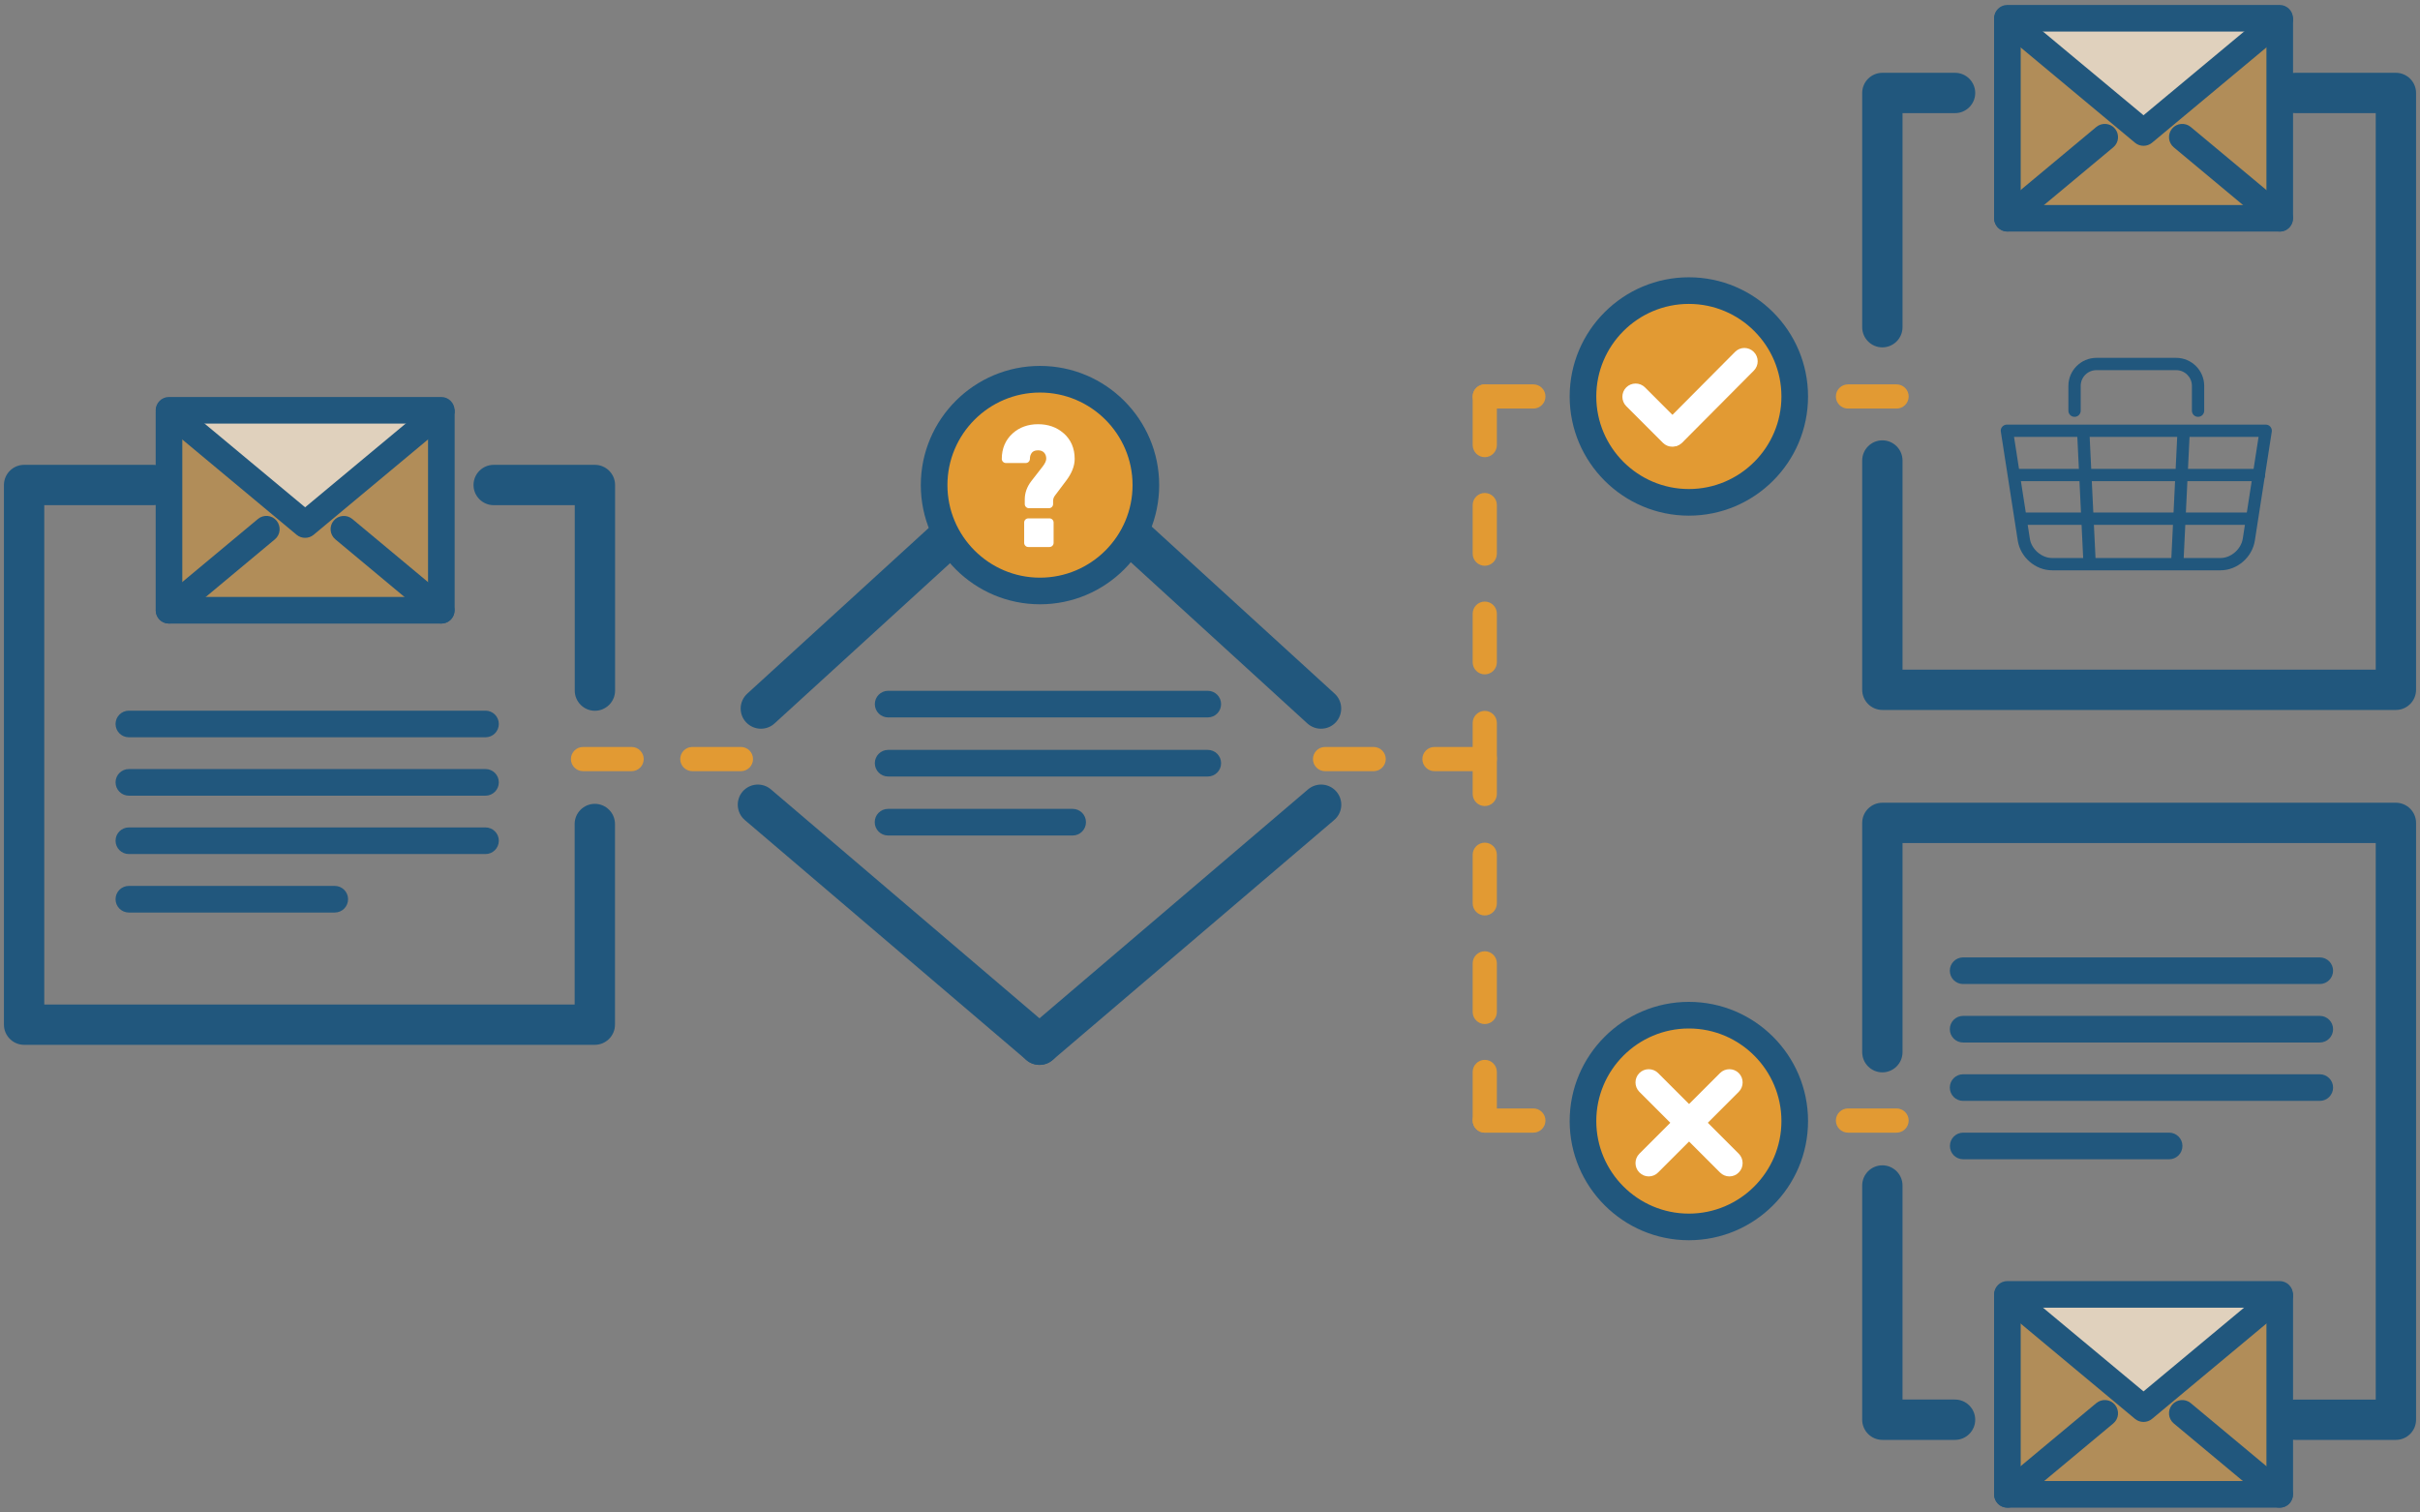 <?xml version="1.0" encoding="UTF-8"?>
<svg xmlns="http://www.w3.org/2000/svg" id="layer" viewBox="0 0 240 150">
  <rect x="0" y="0" width="240" height="150" fill="#808080" stroke="none"/>
  <defs>
    <style>.cls-1,.cls-2{fill:#e29a33;}.cls-2{opacity:.5;}.cls-3{opacity:.6;}.cls-3,.cls-4{fill:#fff;}.cls-5{fill:#21577d;}</style>
  </defs>
  <path class="cls-5" d="M75.46,72.27c-.54,0-1.08-.22-1.48-.65-.75-.82-.69-2.08.13-2.83l18.18-16.6c.82-.74,2.08-.69,2.83.13.75.82.69,2.08-.13,2.83l-18.18,16.6c-.38.35-.87.52-1.35.52Z"></path>
  <path class="cls-5" d="M131.01,72.27c-.48,0-.96-.17-1.35-.52l-18.18-16.6c-.82-.75-.87-2.01-.13-2.83.74-.82,2.01-.87,2.83-.13l18.18,16.6c.82.75.87,2.01.13,2.83-.39.43-.93.65-1.48.65Z"></path>
  <path class="cls-5" d="M103.09,105.61c-.46,0-.92-.16-1.3-.48l-27.92-23.8c-.84-.72-.94-1.98-.23-2.82.72-.84,1.98-.94,2.82-.22l27.92,23.8c.84.72.94,1.98.23,2.82-.4.46-.96.7-1.52.7Z"></path>
  <path class="cls-5" d="M103.09,105.61c-.57,0-1.13-.24-1.52-.7-.72-.84-.62-2.1.23-2.82l27.92-23.8c.84-.72,2.1-.62,2.82.22.72.84.62,2.1-.23,2.82l-27.92,23.8c-.38.32-.84.48-1.3.48Z"></path>
  <path class="cls-5" d="M48.15,84.7H12.78c-.73,0-1.32-.59-1.32-1.32s.59-1.32,1.32-1.32h35.37c.73,0,1.32.59,1.32,1.32s-.59,1.32-1.32,1.32Z"></path>
  <path class="cls-5" d="M48.15,78.91H12.78c-.73,0-1.32-.59-1.32-1.32s.59-1.32,1.32-1.32h35.37c.73,0,1.32.59,1.32,1.32s-.59,1.32-1.32,1.32Z"></path>
  <path class="cls-5" d="M48.15,73.12H12.78c-.73,0-1.32-.59-1.32-1.32s.59-1.32,1.32-1.32h35.37c.73,0,1.32.59,1.32,1.32s-.59,1.32-1.32,1.32Z"></path>
  <path class="cls-5" d="M33.21,90.5H12.78c-.73,0-1.32-.59-1.32-1.32s.59-1.32,1.32-1.32h20.42c.73,0,1.32.59,1.32,1.32s-.59,1.32-1.32,1.32Z"></path>
  <path class="cls-5" d="M119.78,77.01h-31.7c-.73,0-1.32-.59-1.32-1.32s.59-1.32,1.32-1.32h31.7c.73,0,1.32.59,1.32,1.32s-.59,1.32-1.32,1.32Z"></path>
  <path class="cls-5" d="M119.78,71.15h-31.7c-.73,0-1.32-.59-1.32-1.32s.59-1.32,1.32-1.32h31.7c.73,0,1.32.59,1.32,1.32s-.59,1.32-1.32,1.32Z"></path>
  <path class="cls-5" d="M106.38,82.86h-18.31c-.73,0-1.32-.59-1.32-1.32s.59-1.32,1.32-1.32h18.31c.73,0,1.32.59,1.32,1.32s-.59,1.32-1.32,1.32Z"></path>
  <path class="cls-5" d="M59,103.62H2.39c-1.1,0-2-.9-2-2v-53.52c0-1.1.9-2,2-2h12.8c1.1,0,2,.9,2,2s-.9,2-2,2H4.39v49.52h52.6v-17.9c0-1.1.9-2,2-2s2,.9,2,2v19.9c0,1.1-.9,2-2,2Z"></path>
  <path class="cls-5" d="M59,70.49c-1.1,0-2-.9-2-2v-18.39h-8.04c-1.1,0-2-.9-2-2s.9-2,2-2h10.04c1.1,0,2,.9,2,2v20.39c0,1.1-.9,2-2,2Z"></path>
  <polygon class="cls-2" points="16.76 40.93 16.76 60.52 30.25 60.52 43.76 60.52 43.76 40.93 16.76 40.93"></polygon>
  <polygon class="cls-3" points="16.76 40.93 30.25 51.86 43.76 40.93 16.76 40.93"></polygon>
  <path class="cls-5" d="M30.26,53.34c-.3,0-.6-.1-.84-.3l-13.5-11.25c-.56-.47-.63-1.29-.17-1.85.47-.56,1.29-.63,1.85-.17l12.66,10.54,12.66-10.54c.56-.46,1.39-.39,1.85.17.46.56.39,1.39-.17,1.85l-13.5,11.25c-.24.2-.54.3-.84.3Z"></path>
  <path class="cls-5" d="M43.76,61.84c-.3,0-.59-.1-.84-.3l-9.66-8.05c-.56-.47-.63-1.29-.17-1.85.47-.56,1.29-.63,1.85-.17l9.66,8.05c.56.47.63,1.29.17,1.85-.26.31-.63.47-1.01.47Z"></path>
  <path class="cls-5" d="M16.76,61.84c-.38,0-.75-.16-1.01-.47-.46-.56-.39-1.39.17-1.85l9.66-8.05c.56-.47,1.39-.39,1.85.17.46.56.39,1.39-.17,1.85l-9.66,8.05c-.25.2-.54.3-.84.3Z"></path>
  <path class="cls-5" d="M43.76,61.84h-27c-.73,0-1.32-.59-1.32-1.32v-19.6c0-.73.59-1.32,1.32-1.32s1.32.59,1.32,1.32v18.28h24.37v-18.28c0-.73.59-1.32,1.32-1.32s1.32.59,1.32,1.32v19.6c0,.73-.59,1.32-1.32,1.32Z"></path>
  <path class="cls-5" d="M43.76,42.01h-27c-.73,0-1.32-.59-1.32-1.32s.59-1.32,1.32-1.32h27c.73,0,1.32.59,1.32,1.32s-.59,1.32-1.32,1.32Z"></path>
  <path class="cls-5" d="M237.61,70.41h-50.93c-1.1,0-2-.9-2-2v-22.74c0-1.1.9-2,2-2s2,.9,2,2v20.74h46.93V11.22h-7.96c-1.1,0-2-.9-2-2s.9-2,2-2h9.96c1.1,0,2,.9,2,2v59.19c0,1.1-.9,2-2,2Z"></path>
  <path class="cls-5" d="M186.68,34.45c-1.1,0-2-.9-2-2V9.22c0-1.1.9-2,2-2h7.21c1.1,0,2,.9,2,2s-.9,2-2,2h-5.21v21.23c0,1.1-.9,2-2,2Z"></path>
  <polygon class="cls-2" points="226.08 2.05 226.08 21.65 212.59 21.65 199.08 21.65 199.08 2.05 226.08 2.05"></polygon>
  <polygon class="cls-3" points="226.08 2.05 212.59 12.98 199.08 2.05 226.08 2.05"></polygon>
  <path class="cls-5" d="M212.58,14.46c-.3,0-.6-.1-.84-.3l-13.5-11.25c-.56-.47-.63-1.29-.17-1.85.47-.56,1.29-.63,1.85-.17l12.66,10.54,12.66-10.54c.56-.46,1.39-.39,1.85.17.46.56.39,1.39-.17,1.85l-13.5,11.25c-.24.2-.54.3-.84.3Z"></path>
  <path class="cls-5" d="M199.08,22.96c-.38,0-.75-.16-1.01-.47-.46-.56-.39-1.39.17-1.85l9.66-8.05c.56-.46,1.39-.39,1.85.17.46.56.39,1.39-.17,1.85l-9.66,8.05c-.25.2-.54.3-.84.3Z"></path>
  <path class="cls-5" d="M226.08,22.96c-.3,0-.59-.1-.84-.3l-9.66-8.05c-.56-.47-.63-1.29-.17-1.85.47-.56,1.29-.63,1.85-.17l9.66,8.05c.56.47.63,1.29.17,1.85-.26.31-.63.47-1.01.47Z"></path>
  <path class="cls-5" d="M226.08,22.96h-27c-.73,0-1.32-.59-1.32-1.32V2.05c0-.73.59-1.32,1.32-1.32s1.32.59,1.32,1.32v18.28h24.37V2.05c0-.73.59-1.32,1.32-1.32s1.32.59,1.32,1.32v19.6c0,.73-.59,1.32-1.32,1.32Z"></path>
  <path class="cls-5" d="M226.08,3.13h-27c-.73,0-1.32-.59-1.32-1.32s.59-1.32,1.32-1.32h27c.73,0,1.32.59,1.32,1.32s-.59,1.32-1.32,1.32Z"></path>
  <path class="cls-5" d="M230.06,109.18h-35.37c-.73,0-1.32-.59-1.32-1.32s.59-1.32,1.32-1.32h35.37c.73,0,1.32.59,1.32,1.32s-.59,1.32-1.32,1.32Z"></path>
  <path class="cls-5" d="M230.06,103.39h-35.37c-.73,0-1.32-.59-1.32-1.32s.59-1.32,1.32-1.32h35.37c.73,0,1.32.59,1.32,1.32s-.59,1.32-1.32,1.32Z"></path>
  <path class="cls-5" d="M230.06,97.59h-35.37c-.73,0-1.32-.59-1.32-1.32s.59-1.32,1.32-1.32h35.37c.73,0,1.32.59,1.32,1.32s-.59,1.32-1.32,1.32Z"></path>
  <path class="cls-5" d="M215.12,114.97h-20.42c-.73,0-1.32-.59-1.32-1.32s.59-1.32,1.32-1.32h20.42c.73,0,1.32.59,1.32,1.32s-.59,1.32-1.32,1.32Z"></path>
  <path class="cls-5" d="M237.61,142.8h-9.96c-1.1,0-2-.9-2-2s.9-2,2-2h7.96v-55.19h-46.93v20.74c0,1.1-.9,2-2,2s-2-.9-2-2v-22.74c0-1.1.9-2,2-2h50.93c1.1,0,2,.9,2,2v59.19c0,1.1-.9,2-2,2Z"></path>
  <path class="cls-5" d="M193.89,142.8h-7.21c-1.1,0-2-.9-2-2v-23.23c0-1.1.9-2,2-2s2,.9,2,2v21.23h5.21c1.1,0,2,.9,2,2s-.9,2-2,2Z"></path>
  <polygon class="cls-2" points="226.08 128.61 226.08 148.2 212.59 148.2 199.08 148.2 199.08 128.61 226.08 128.61"></polygon>
  <polygon class="cls-3" points="226.08 128.61 212.59 139.54 199.08 128.61 226.08 128.61"></polygon>
  <path class="cls-5" d="M212.58,141.02c-.3,0-.6-.1-.84-.3l-13.5-11.25c-.56-.47-.63-1.29-.17-1.85.47-.56,1.29-.63,1.85-.17l12.66,10.54,12.66-10.54c.56-.46,1.39-.39,1.85.17.46.56.39,1.39-.17,1.85l-13.5,11.25c-.24.2-.54.3-.84.3Z"></path>
  <path class="cls-5" d="M199.08,149.52c-.38,0-.75-.16-1.01-.47-.46-.56-.39-1.39.17-1.85l9.66-8.05c.56-.46,1.39-.39,1.85.17.46.56.39,1.39-.17,1.85l-9.66,8.05c-.25.2-.54.3-.84.3Z"></path>
  <path class="cls-5" d="M226.08,149.52c-.3,0-.59-.1-.84-.3l-9.66-8.05c-.56-.47-.63-1.29-.17-1.85.47-.56,1.29-.63,1.85-.17l9.66,8.05c.56.47.63,1.29.17,1.85-.26.31-.63.47-1.01.47Z"></path>
  <path class="cls-5" d="M226.08,149.52h-27c-.73,0-1.32-.59-1.32-1.32v-19.6c0-.73.59-1.32,1.32-1.32s1.32.59,1.32,1.32v18.28h24.37v-18.28c0-.73.59-1.32,1.32-1.32s1.32.59,1.32,1.32v19.6c0,.73-.59,1.32-1.32,1.32Z"></path>
  <path class="cls-5" d="M226.08,129.69h-27c-.73,0-1.32-.59-1.32-1.32s.59-1.32,1.32-1.32h27c.73,0,1.32.59,1.32,1.32s-.59,1.32-1.32,1.32Z"></path>
  <path class="cls-1" d="M73.48,76.48h-4.82c-.66,0-1.2-.54-1.2-1.2s.54-1.2,1.2-1.2h4.82c.66,0,1.2.54,1.2,1.2s-.54,1.2-1.2,1.2ZM62.64,76.48h-4.82c-.66,0-1.2-.54-1.2-1.2s.54-1.2,1.2-1.2h4.82c.66,0,1.2.54,1.2,1.2s-.54,1.2-1.2,1.2Z"></path>
  <path class="cls-1" d="M147.08,76.48h-4.82c-.66,0-1.2-.54-1.2-1.2s.54-1.2,1.2-1.2h4.82c.66,0,1.2.54,1.2,1.2s-.54,1.2-1.2,1.2ZM136.23,76.48h-4.82c-.66,0-1.2-.54-1.2-1.2s.54-1.2,1.2-1.2h4.82c.66,0,1.2.54,1.2,1.2s-.54,1.2-1.2,1.2Z"></path>
  <path class="cls-1" d="M188.09,40.52h-4.82c-.66,0-1.2-.54-1.2-1.2s.54-1.2,1.2-1.2h4.82c.66,0,1.2.54,1.2,1.2s-.54,1.2-1.2,1.2ZM177.24,40.52h-4.82c-.66,0-1.2-.54-1.2-1.2s.54-1.2,1.2-1.2h4.82c.66,0,1.2.54,1.2,1.2s-.54,1.2-1.2,1.2Z"></path>
  <path class="cls-1" d="M188.09,112.33h-4.82c-.66,0-1.2-.54-1.2-1.2s.54-1.2,1.2-1.2h4.82c.66,0,1.2.54,1.2,1.2s-.54,1.2-1.2,1.2ZM177.24,112.33h-4.82c-.66,0-1.2-.54-1.2-1.2s.54-1.2,1.2-1.2h4.82c.66,0,1.2.54,1.2,1.2s-.54,1.2-1.2,1.2Z"></path>
  <path class="cls-1" d="M152.07,40.52h-4.82c-.66,0-1.2-.54-1.2-1.2s.54-1.2,1.2-1.2h4.82c.66,0,1.2.54,1.2,1.2s-.54,1.2-1.2,1.2Z"></path>
  <path class="cls-1" d="M152.07,112.33h-4.82c-.66,0-1.2-.54-1.2-1.2s.54-1.2,1.2-1.2h4.82c.66,0,1.2.54,1.2,1.2s-.54,1.2-1.2,1.2Z"></path>
  <path class="cls-1" d="M147.25,76.45c-.66,0-1.2-.54-1.2-1.2v-3.55c0-.66.54-1.2,1.2-1.2s1.2.54,1.2,1.2v3.55c0,.66-.54,1.2-1.2,1.2ZM147.25,66.88c-.66,0-1.2-.54-1.2-1.2v-4.82c0-.66.54-1.2,1.2-1.2s1.2.54,1.2,1.2v4.82c0,.66-.54,1.2-1.2,1.2ZM147.25,56.11c-.66,0-1.2-.54-1.2-1.2v-4.82c0-.66.54-1.2,1.2-1.2s1.2.54,1.2,1.2v4.82c0,.66-.54,1.2-1.2,1.2ZM147.25,45.34c-.66,0-1.2-.54-1.2-1.2v-4.82c0-.66.54-1.2,1.2-1.2s1.2.54,1.2,1.2v4.82c0,.66-.54,1.2-1.2,1.2Z"></path>
  <path class="cls-1" d="M147.25,90.79c-.66,0-1.2-.54-1.2-1.2v-4.82c0-.66.54-1.2,1.2-1.2s1.2.54,1.2,1.2v4.82c0,.66-.54,1.2-1.2,1.2ZM147.25,101.56c-.66,0-1.2-.54-1.2-1.2v-4.82c0-.66.54-1.2,1.2-1.2s1.2.54,1.2,1.2v4.82c0,.66-.54,1.2-1.2,1.2ZM147.25,112.33c-.66,0-1.2-.54-1.2-1.2v-4.82c0-.66.54-1.2,1.2-1.2s1.2.54,1.2,1.2v4.82c0,.66-.54,1.2-1.2,1.2ZM147.25,79.94c-.66,0-1.2-.54-1.2-1.2v-3.55c0-.66.54-1.2,1.2-1.2s1.2.54,1.2,1.2v3.55c0,.66-.54,1.2-1.2,1.2Z"></path>
  <circle class="cls-1" cx="103.14" cy="48.11" r="10.5"></circle>
  <path class="cls-5" d="M103.14,59.93c-6.51,0-11.82-5.3-11.82-11.82s5.3-11.82,11.82-11.82,11.82,5.3,11.82,11.82-5.3,11.82-11.82,11.82ZM103.14,38.93c-5.06,0-9.18,4.12-9.18,9.18s4.12,9.18,9.18,9.18,9.18-4.12,9.18-9.18-4.12-9.18-9.18-9.18Z"></path>
  <path class="cls-4" d="M104.08,51.41h-2.1c-.22,0-.41.18-.41.41v2.02c0,.22.18.41.41.41h2.1c.22,0,.41-.18.41-.41v-2.02c0-.22-.18-.41-.41-.41ZM105.47,42.96c-.67-.59-1.52-.89-2.52-.89s-1.86.31-2.52.91c-.71.64-1.08,1.5-1.08,2.53,0,.22.18.41.41.41h1.97c.22,0,.41-.18.41-.41,0-.26.07-.47.21-.63.08-.09.24-.22.59-.22.26,0,.45.07.6.22.15.16.22.36.22.61,0,.21-.12.47-.35.77l-1.12,1.44c-.44.57-.66,1.18-.66,1.83v.46c0,.22.18.41.41.41h1.99c.22,0,.41-.18.41-.41v-.32c0-.18.06-.36.19-.53l1.12-1.49c.55-.73.83-1.45.83-2.14,0-1.05-.37-1.91-1.1-2.55Z"></path>
  <circle class="cls-1" cx="167.49" cy="39.32" r="10.5"></circle>
  <path class="cls-5" d="M167.49,51.14c-6.51,0-11.82-5.3-11.82-11.82s5.3-11.82,11.82-11.82,11.82,5.3,11.82,11.82-5.3,11.82-11.82,11.82ZM167.49,30.14c-5.06,0-9.18,4.12-9.18,9.18s4.12,9.18,9.18,9.18,9.18-4.12,9.18-9.18-4.12-9.18-9.18-9.18Z"></path>
  <circle class="cls-1" cx="167.49" cy="111.18" r="10.5"></circle>
  <path class="cls-5" d="M167.49,123c-6.51,0-11.82-5.3-11.82-11.82s5.3-11.82,11.82-11.82,11.82,5.3,11.82,11.82-5.3,11.82-11.82,11.82ZM167.49,102c-5.06,0-9.18,4.12-9.18,9.18s4.12,9.18,9.18,9.18,9.18-4.12,9.18-9.18-4.12-9.18-9.18-9.18Z"></path>
  <path class="cls-4" d="M163.51,116.67c-.34,0-.67-.13-.93-.39-.51-.51-.51-1.35,0-1.86l8-8c.51-.51,1.35-.51,1.86,0s.51,1.35,0,1.86l-8,8c-.26.26-.59.39-.93.39Z"></path>
  <path class="cls-4" d="M171.51,116.67c-.34,0-.67-.13-.93-.39l-8-8c-.51-.51-.51-1.35,0-1.86s1.35-.51,1.86,0l8,8c.51.51.51,1.35,0,1.86-.26.26-.59.39-.93.39Z"></path>
  <path class="cls-4" d="M165.92,44.26c-.33,0-.67-.13-.93-.38-.51-.51-.52-1.34,0-1.86l7.08-7.12c.51-.52,1.34-.52,1.86,0,.51.51.52,1.34,0,1.86l-7.08,7.12c-.26.26-.59.39-.93.39Z"></path>
  <path class="cls-4" d="M165.84,44.3c-.34,0-.67-.13-.93-.39l-3.63-3.63c-.51-.51-.51-1.35,0-1.86s1.35-.51,1.86,0l3.63,3.63c.51.51.51,1.35,0,1.86-.26.26-.59.39-.93.39Z"></path>
  <path class="cls-5" d="M217.99,41.34c-.34,0-.61-.27-.61-.61v-2.46c0-.86-.7-1.56-1.56-1.56h-7.91c-.86,0-1.56.7-1.56,1.56v2.46c0,.34-.27.61-.61.61s-.61-.27-.61-.61v-2.46c0-1.53,1.25-2.78,2.78-2.78h7.91c1.53,0,2.78,1.25,2.78,2.78v2.46c0,.34-.27.61-.61.61Z"></path>
  <path class="cls-5" d="M224.03,47.72h-23.76c-.34,0-.61-.27-.61-.61s.27-.61.61-.61h23.76c.34,0,.61.27.61.61s-.27.61-.61.61Z"></path>
  <path class="cls-5" d="M207.22,56.21c-.32,0-.59-.25-.61-.58l-.62-12.84c-.02-.34.24-.62.58-.64.39-.02.62.24.64.58l.62,12.84c.02.34-.24.62-.58.64-.01,0-.02,0-.03,0Z"></path>
  <path class="cls-5" d="M215.94,56.21s-.02,0-.03,0c-.34-.02-.6-.3-.58-.64l.62-12.84c.02-.34.28-.6.64-.58.34.02.6.3.58.64l-.62,12.84c-.02.33-.28.58-.61.58Z"></path>
  <path class="cls-5" d="M223,52.05h-22.11c-.34,0-.61-.27-.61-.61s.27-.61.61-.61h22.11c.34,0,.61.27.61.61s-.27.61-.61.61Z"></path>
  <path class="cls-5" d="M220.22,56.56h-16.71c-1.65,0-3.14-1.29-3.4-2.94l-1.68-10.81c-.03-.18.02-.36.14-.49s.28-.21.46-.21h25.67c.18,0,.35.08.46.21s.17.31.14.49l-1.68,10.81c-.26,1.65-1.75,2.94-3.4,2.94ZM199.74,43.33l1.57,10.11c.16,1.03,1.17,1.9,2.2,1.9h16.71c1.03,0,2.03-.87,2.2-1.9l1.57-10.11h-24.25Z"></path>
</svg>
